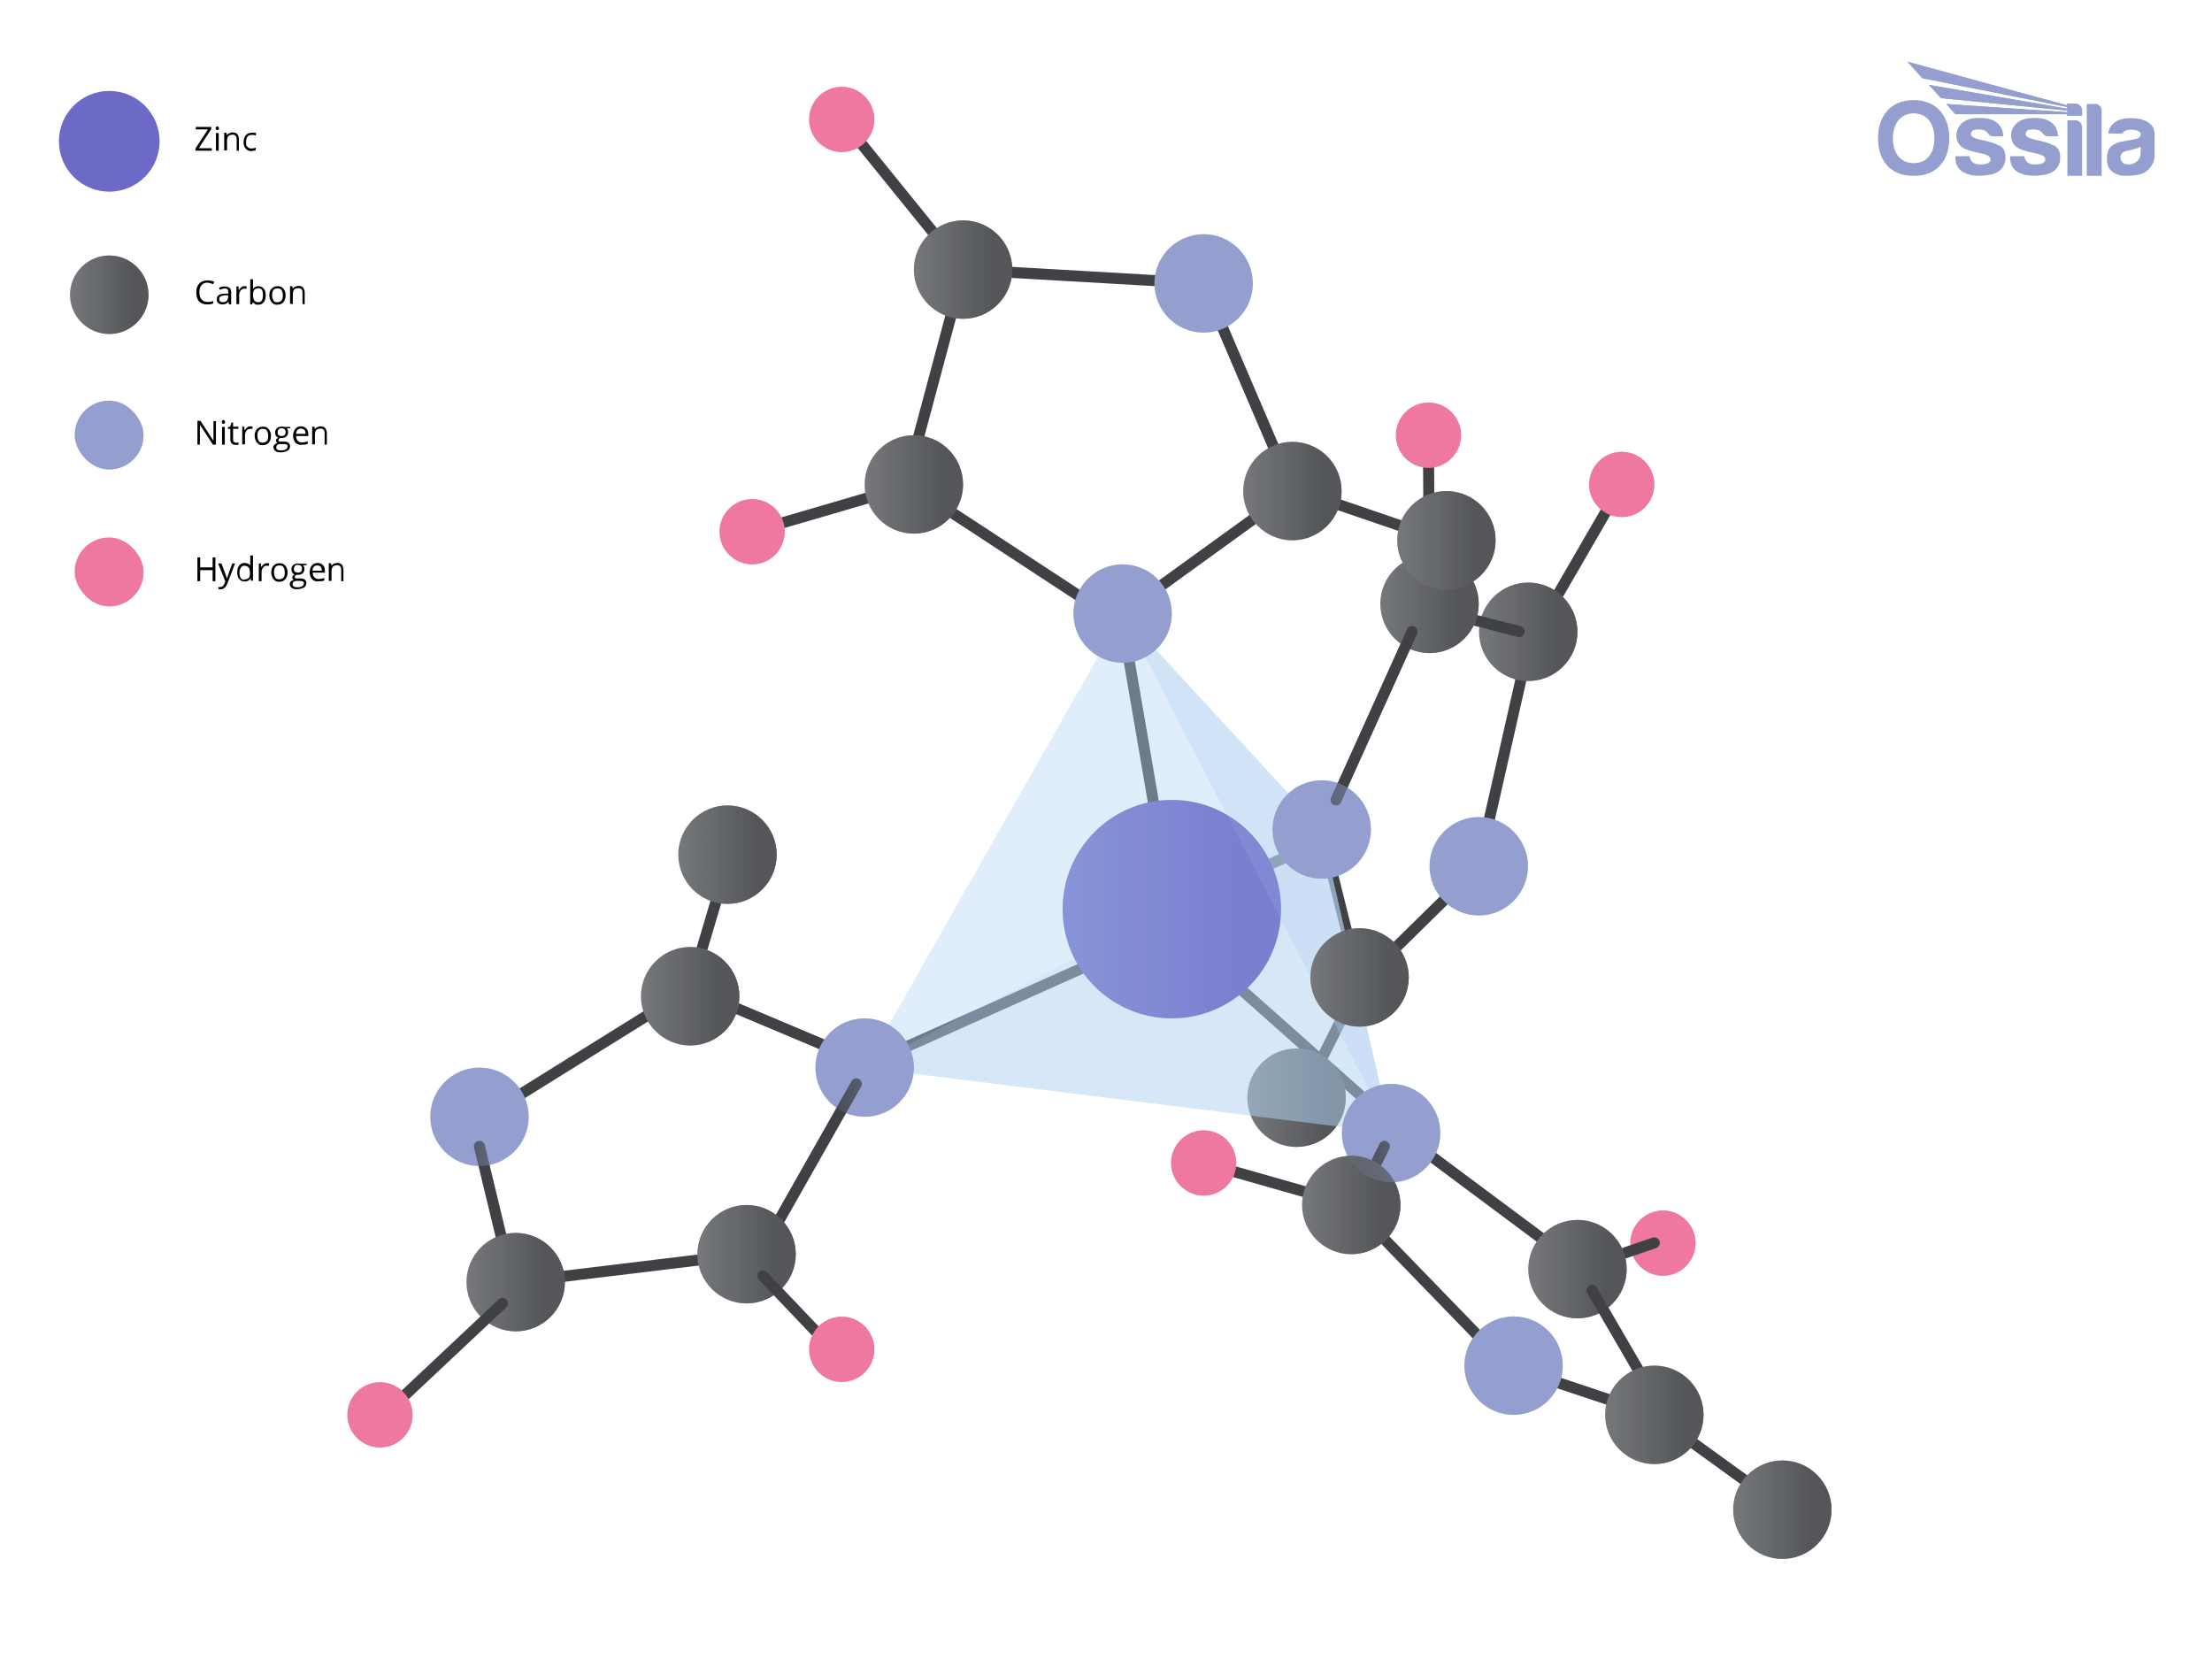 <svg viewBox="0 0 800 600" xmlns:xlink="http://www.w3.org/1999/xlink" version="1.1" xmlns="http://www.w3.org/2000/svg" id="Layer_1">
  
  <defs>
    <style>
      .st0 {
        fill: url(#linear-gradient2);
      }

      .st1 {
        fill: url(#linear-gradient18);
      }

      .st1, .st2, .st3, .st4, .st5, .st6, .st7, .st8, .st9, .st10, .st11, .st12, .st13, .st14, .st15, .st16, .st17, .st18, .st19, .st20, .st21, .st22, .st23, .st24 {
        isolation: isolate;
      }

      .st1, .st2, .st3, .st4, .st5, .st6, .st7, .st8, .st10, .st11, .st12, .st13, .st16, .st17, .st18, .st19, .st20, .st21, .st22, .st23 {
        mix-blend-mode: multiply;
      }

      .st1, .st2, .st6, .st7, .st8, .st13, .st16, .st19, .st23 {
        opacity: .8;
      }

      .st25 {
        fill: #76787b;
      }

      .st2 {
        fill: url(#linear-gradient21);
      }

      .st3 {
        fill: url(#linear-gradient34);
      }

      .st3, .st4, .st5, .st10, .st11, .st12, .st17, .st18, .st20, .st21, .st22 {
        opacity: .5;
      }

      .st26 {
        fill: url(#linear-gradient10);
      }

      .st4 {
        fill: url(#linear-gradient23);
      }

      .st27 {
        fill: url(#linear-gradient27);
      }

      .st5 {
        fill: url(#linear-gradient24);
      }

      .st6 {
        fill: url(#linear-gradient19);
      }

      .st28 {
        fill: url(#linear-gradient26);
      }

      .st29 {
        fill: url(#linear-gradient1);
      }

      .st7 {
        fill: url(#linear-gradient17);
      }

      .st30 {
        fill: url(#linear-gradient9);
      }

      .st8 {
        fill: url(#linear-gradient20);
      }

      .st9 {
        opacity: .2;
      }

      .st9, .st14, .st24 {
        fill: #b3d2f2;
      }

      .st31 {
        fill: url(#linear-gradient8);
      }

      .st32 {
        fill: url(#linear-gradient11);
      }

      .st33, .st34 {
        fill: none;
      }

      .st10 {
        fill: url(#linear-gradient31);
      }

      .st11 {
        fill: url(#linear-gradient33);
      }

      .st35 {
        clip-path: url(#clippath-1);
      }

      .st12 {
        fill: url(#linear-gradient35);
      }

      .st13 {
        fill: url(#linear-gradient22);
      }

      .st14 {
        opacity: .4;
      }

      .st36 {
        fill: #ef789f;
      }

      .st37 {
        fill: #949fd0;
      }

      .st38 {
        fill: url(#linear-gradient12);
      }

      .st16 {
        fill: url(#linear-gradient);
      }

      .st17 {
        fill: url(#linear-gradient32);
      }

      .st39 {
        clip-path: url(#clippath-3);
      }

      .st40 {
        fill: url(#linear-gradient7);
      }

      .st41 {
        fill: url(#linear-gradient4);
      }

      .st18 {
        fill: url(#linear-gradient36);
      }

      .st42 {
        fill: url(#linear-gradient14);
      }

      .st43 {
        fill: url(#linear-gradient5);
      }

      .st44 {
        fill: url(#linear-gradient3);
      }

      .st45 {
        fill: url(#linear-gradient25);
      }

      .st34 {
        stroke: #3f4144;
        stroke-linecap: round;
        stroke-linejoin: round;
        stroke-width: 4px;
      }

      .st19 {
        fill: url(#linear-gradient16);
      }

      .st20 {
        fill: url(#linear-gradient30);
      }

      .st46 {
        fill: url(#linear-gradient6);
      }

      .st47 {
        clip-path: url(#clippath-2);
      }

      .st21 {
        fill: url(#linear-gradient29);
      }

      .st48 {
        fill: url(#linear-gradient13);
      }

      .st22 {
        fill: url(#linear-gradient28);
      }

      .st49 {
        fill: #6c6ac6;
      }

      .st50 {
        clip-path: url(#clippath);
      }

      .st23 {
        fill: url(#linear-gradient15);
      }

      .st24 {
        opacity: .6;
      }
    </style>
    <linearGradient gradientUnits="userSpaceOnUse" gradientTransform="translate(0 602) scale(1 -1)" y2="152.5" x2="613.2" y1="152.5" x1="589.5" id="linear-gradient">
      <stop stop-opacity="0" stop-color="#ef789f" offset="0"></stop>
      <stop stop-color="#ef789f" offset=".8"></stop>
    </linearGradient>
    <linearGradient gradientUnits="userSpaceOnUse" gradientTransform="translate(0 602) scale(1 -1)" y2="205" x2="486.7" y1="205" x1="451.1" id="linear-gradient1">
      <stop stop-opacity="0" stop-color="#54565a" offset="0"></stop>
      <stop stop-color="#54565a" offset=".8"></stop>
    </linearGradient>
    <linearGradient gradientUnits="userSpaceOnUse" gradientTransform="translate(0 602) scale(1 -1)" y2="424.5" x2="485.2" y1="424.5" x1="449.6" id="linear-gradient2">
      <stop stop-opacity="0" stop-color="#54565a" offset="0"></stop>
      <stop stop-color="#54565a" offset=".8"></stop>
    </linearGradient>
    <linearGradient gradientUnits="userSpaceOnUse" gradientTransform="translate(0 602) scale(1 -1)" y2="426.8" x2="348.3" y1="426.8" x1="312.7" id="linear-gradient3">
      <stop stop-opacity="0" stop-color="#54565a" offset="0"></stop>
      <stop stop-color="#54565a" offset=".8"></stop>
    </linearGradient>
    <linearGradient gradientUnits="userSpaceOnUse" gradientTransform="translate(0 602) scale(1 -1)" y2="504.5" x2="366.2" y1="504.5" x1="330.5" id="linear-gradient4">
      <stop stop-opacity="0" stop-color="#54565a" offset="0"></stop>
      <stop stop-color="#54565a" offset=".8"></stop>
    </linearGradient>
    <linearGradient gradientUnits="userSpaceOnUse" gradientTransform="translate(0 602) scale(1 -1)" y2="373.6" x2="570.5" y1="373.6" x1="534.8" id="linear-gradient5">
      <stop stop-opacity="0" stop-color="#54565a" offset="0"></stop>
      <stop stop-color="#54565a" offset=".8"></stop>
    </linearGradient>
    <linearGradient gradientUnits="userSpaceOnUse" gradientTransform="translate(0 602) scale(1 -1)" y2="248.5" x2="509.5" y1="248.5" x1="473.8" id="linear-gradient6">
      <stop stop-opacity="0" stop-color="#54565a" offset="0"></stop>
      <stop stop-color="#54565a" offset=".8"></stop>
    </linearGradient>
    <linearGradient gradientUnits="userSpaceOnUse" gradientTransform="translate(0 602) scale(1 -1)" y2="241.7" x2="267.4" y1="241.7" x1="231.8" id="linear-gradient7">
      <stop stop-opacity="0" stop-color="#54565a" offset="0"></stop>
      <stop stop-color="#54565a" offset=".8"></stop>
    </linearGradient>
    <linearGradient gradientUnits="userSpaceOnUse" gradientTransform="translate(0 602) scale(1 -1)" y2="143" x2="588.3" y1="143" x1="552.7" id="linear-gradient8">
      <stop stop-opacity="0" stop-color="#54565a" offset="0"></stop>
      <stop stop-color="#54565a" offset=".8"></stop>
    </linearGradient>
    <linearGradient gradientUnits="userSpaceOnUse" gradientTransform="translate(0 602) scale(1 -1)" y2="166.2" x2="506.5" y1="166.2" x1="470.9" id="linear-gradient9">
      <stop stop-opacity="0" stop-color="#54565a" offset="0"></stop>
      <stop stop-color="#54565a" offset=".8"></stop>
    </linearGradient>
    <linearGradient gradientUnits="userSpaceOnUse" gradientTransform="translate(0 602) scale(1 -1)" y2="90.3" x2="616.2" y1="90.3" x1="580.5" id="linear-gradient10">
      <stop stop-opacity="0" stop-color="#54565a" offset="0"></stop>
      <stop stop-color="#54565a" offset=".8"></stop>
    </linearGradient>
    <linearGradient gradientUnits="userSpaceOnUse" gradientTransform="translate(0 602) scale(1 -1)" y2="138.3" x2="204.4" y1="138.3" x1="168.7" id="linear-gradient11">
      <stop stop-opacity="0" stop-color="#54565a" offset="0"></stop>
      <stop stop-color="#54565a" offset=".8"></stop>
    </linearGradient>
    <linearGradient gradientUnits="userSpaceOnUse" gradientTransform="translate(0 602) scale(1 -1)" y2="148.4" x2="287.9" y1="148.4" x1="252.2" id="linear-gradient12">
      <stop stop-opacity="0" stop-color="#54565a" offset="0"></stop>
      <stop stop-color="#54565a" offset=".8"></stop>
    </linearGradient>
    <linearGradient gradientUnits="userSpaceOnUse" gradientTransform="translate(0 602) scale(1 -1)" y2="383.6" x2="534.8" y1="383.6" x1="499.2" id="linear-gradient13">
      <stop stop-opacity="0" stop-color="#54565a" offset="0"></stop>
      <stop stop-color="#54565a" offset=".8"></stop>
    </linearGradient>
    <linearGradient gradientUnits="userSpaceOnUse" gradientTransform="translate(0 602) scale(1 -1)" y2="495.4" x2="53.7" y1="495.4" x1="25.3" id="linear-gradient14">
      <stop stop-opacity="0" stop-color="#54565a" offset="0"></stop>
      <stop stop-color="#54565a" offset=".8"></stop>
    </linearGradient>
    <clipPath id="clippath">
      <rect height="41.4" width="100" y="22.2" x="679.2" class="st33"></rect>
    </clipPath>
    <clipPath id="clippath-1">
      <rect height="41.4" width="100" y="22.2" x="679.2" class="st33"></rect>
    </clipPath>
    <clipPath id="clippath-2">
      <path d="M689.8,22.2l5.5,6.1,52.3,10.4v.6l-50-8.6,4.4,4.8,45.7,4.5v.6c-14.7-1-29.2-2-43.8-3l3.3,3.7h40.4v.5h5.4v-1.8c0-1.4-1.1-2.5-2.5-2.5h-2.9v.6l-57.8-15.8h0Z" class="st33"></path>
    </clipPath>
    <clipPath id="clippath-3">
      <rect height="41.4" width="100" y="22.2" x="679.2" class="st33"></rect>
    </clipPath>
    <linearGradient gradientUnits="userSpaceOnUse" gradientTransform="translate(0 602) scale(1 -1)" y2="395.2" x2="51.9" y1="395.2" x1="27" id="linear-gradient15">
      <stop stop-opacity="0" stop-color="#ef789f" offset="0"></stop>
      <stop stop-color="#ef789f" offset=".8"></stop>
    </linearGradient>
    <linearGradient gradientUnits="userSpaceOnUse" gradientTransform="translate(0 602) scale(1 -1)" y2="409.7" x2="283.8" y1="409.7" x1="260.2" id="linear-gradient16">
      <stop stop-opacity="0" stop-color="#ef789f" offset="0"></stop>
      <stop stop-color="#ef789f" offset=".8"></stop>
    </linearGradient>
    <linearGradient gradientUnits="userSpaceOnUse" gradientTransform="translate(0 602) scale(1 -1)" y2="558.8" x2="316.2" y1="558.8" x1="292.6" id="linear-gradient17">
      <stop stop-opacity="0" stop-color="#ef789f" offset="0"></stop>
      <stop stop-color="#ef789f" offset=".8"></stop>
    </linearGradient>
    <linearGradient gradientUnits="userSpaceOnUse" gradientTransform="translate(0 602) scale(1 -1)" y2="444.6" x2="528.5" y1="444.6" x1="504.8" id="linear-gradient18">
      <stop stop-opacity="0" stop-color="#ef789f" offset="0"></stop>
      <stop stop-color="#ef789f" offset=".8"></stop>
    </linearGradient>
    <linearGradient gradientUnits="userSpaceOnUse" gradientTransform="translate(0 602) scale(1 -1)" y2="426.8" x2="598.3" y1="426.8" x1="574.7" id="linear-gradient19">
      <stop stop-opacity="0" stop-color="#ef789f" offset="0"></stop>
      <stop stop-color="#ef789f" offset=".8"></stop>
    </linearGradient>
    <linearGradient gradientUnits="userSpaceOnUse" gradientTransform="translate(0 602) scale(1 -1)" y2="181.4" x2="447.2" y1="181.4" x1="423.5" id="linear-gradient20">
      <stop stop-opacity="0" stop-color="#ef789f" offset="0"></stop>
      <stop stop-color="#ef789f" offset=".8"></stop>
    </linearGradient>
    <linearGradient gradientUnits="userSpaceOnUse" gradientTransform="translate(0 602) scale(1 -1)" y2="114" x2="316.2" y1="114" x1="292.6" id="linear-gradient21">
      <stop stop-opacity="0" stop-color="#ef789f" offset="0"></stop>
      <stop stop-color="#ef789f" offset=".8"></stop>
    </linearGradient>
    <linearGradient gradientUnits="userSpaceOnUse" gradientTransform="translate(0 602) scale(1 -1)" y2="90.3" x2="149.2" y1="90.3" x1="125.5" id="linear-gradient22">
      <stop stop-opacity="0" stop-color="#ef789f" offset="0"></stop>
      <stop stop-color="#ef789f" offset=".8"></stop>
    </linearGradient>
    <linearGradient gradientUnits="userSpaceOnUse" gradientTransform="translate(0 602) scale(1 -1)" y2="273.2" x2="463.2" y1="273.2" x1="384.3" id="linear-gradient23">
      <stop stop-opacity="0" stop-color="#6c6ac6" offset="0"></stop>
      <stop stop-color="#6c6ac6" offset=".8"></stop>
    </linearGradient>
    <linearGradient gradientUnits="userSpaceOnUse" gradientTransform="translate(0 602) scale(1 -1)" y2="550.9" x2="57.7" y1="550.9" x1="21.3" id="linear-gradient24">
      <stop stop-opacity="0" stop-color="#6c6ac6" offset="0"></stop>
      <stop stop-color="#6c6ac6" offset=".8"></stop>
    </linearGradient>
    <linearGradient gradientUnits="userSpaceOnUse" gradientTransform="translate(0 602) scale(1 -1)" y2="293" x2="280.9" y1="293" x1="245.3" id="linear-gradient25">
      <stop stop-opacity="0" stop-color="#54565a" offset="0"></stop>
      <stop stop-color="#54565a" offset=".8"></stop>
    </linearGradient>
    <linearGradient gradientUnits="userSpaceOnUse" gradientTransform="translate(0 602) scale(1 -1)" y2="56" x2="662.4" y1="56" x1="626.7" id="linear-gradient26">
      <stop stop-opacity="0" stop-color="#54565a" offset="0"></stop>
      <stop stop-color="#54565a" offset=".8"></stop>
    </linearGradient>
    <linearGradient gradientUnits="userSpaceOnUse" gradientTransform="translate(0 602) scale(1 -1)" y2="406.7" x2="541" y1="406.7" x1="505.3" id="linear-gradient27">
      <stop stop-opacity="0" stop-color="#54565a" offset="0"></stop>
      <stop stop-color="#54565a" offset=".8"></stop>
    </linearGradient>
    <linearGradient gradientUnits="userSpaceOnUse" gradientTransform="translate(0 602) scale(1 -1)" y2="499.5" x2="453.2" y1="499.5" x1="417.5" id="linear-gradient28">
      <stop stop-opacity="0" stop-color="#949fd0" offset="0"></stop>
      <stop stop-color="#949fd0" offset=".8"></stop>
    </linearGradient>
    <linearGradient gradientUnits="userSpaceOnUse" gradientTransform="translate(0 602) scale(1 -1)" y2="380.1" x2="423.8" y1="380.1" x1="388.1" id="linear-gradient29">
      <stop stop-opacity="0" stop-color="#949fd0" offset="0"></stop>
      <stop stop-color="#949fd0" offset=".8"></stop>
    </linearGradient>
    <linearGradient gradientUnits="userSpaceOnUse" gradientTransform="translate(0 602) scale(1 -1)" y2="288.7" x2="552.7" y1="288.7" x1="517" id="linear-gradient30">
      <stop stop-opacity="0" stop-color="#949fd0" offset="0"></stop>
      <stop stop-color="#949fd0" offset=".8"></stop>
    </linearGradient>
    <linearGradient gradientUnits="userSpaceOnUse" gradientTransform="translate(0 602) scale(1 -1)" y2="302" x2="495.9" y1="302" x1="460.2" id="linear-gradient31">
      <stop stop-opacity="0" stop-color="#949fd0" offset="0"></stop>
      <stop stop-color="#949fd0" offset=".8"></stop>
    </linearGradient>
    <linearGradient gradientUnits="userSpaceOnUse" gradientTransform="translate(0 602) scale(1 -1)" y2="192.2" x2="520.9" y1="192.2" x1="485.2" id="linear-gradient32">
      <stop stop-opacity="0" stop-color="#949fd0" offset="0"></stop>
      <stop stop-color="#949fd0" offset=".8"></stop>
    </linearGradient>
    <linearGradient gradientUnits="userSpaceOnUse" gradientTransform="translate(0 602) scale(1 -1)" y2="215.9" x2="330.5" y1="215.9" x1="294.9" id="linear-gradient33">
      <stop stop-opacity="0" stop-color="#949fd0" offset="0"></stop>
      <stop stop-color="#949fd0" offset=".8"></stop>
    </linearGradient>
    <linearGradient gradientUnits="userSpaceOnUse" gradientTransform="translate(0 602) scale(1 -1)" y2="198.1" x2="191.3" y1="198.1" x1="155.6" id="linear-gradient34">
      <stop stop-opacity="0" stop-color="#949fd0" offset="0"></stop>
      <stop stop-color="#949fd0" offset=".8"></stop>
    </linearGradient>
    <linearGradient gradientUnits="userSpaceOnUse" gradientTransform="translate(0 602) scale(1 -1)" y2="108.1" x2="565.2" y1="108.1" x1="529.5" id="linear-gradient35">
      <stop stop-opacity="0" stop-color="#949fd0" offset="0"></stop>
      <stop stop-color="#949fd0" offset=".8"></stop>
    </linearGradient>
    <linearGradient gradientUnits="userSpaceOnUse" gradientTransform="translate(0 602) scale(1 -1)" y2="444.6" x2="51.9" y1="444.6" x1="27" id="linear-gradient36">
      <stop stop-opacity="0" stop-color="#949fd0" offset="0"></stop>
      <stop stop-color="#949fd0" offset=".8"></stop>
    </linearGradient>
  </defs>
  <g class="st15">
    <g id="Layer_3">
      <polyline points="598.3 511.7 545 493.9 488.7 435.8" class="st34"></polyline>
      <line y2="412.1" x2="509.5" y1="453.6" x1="565.2" class="st34"></line>
      <polyline points="304.4 380.7 249.6 357.6 175.2 403.9" class="st34"></polyline>
      <line y2="463.7" x2="186.5" y1="453.6" x1="270" class="st34"></line>
      <polyline points="400 221.9 338.8 181.8 330.5 164.4 348.4 97.5 435.3 102.5 467.4 177.5 406 221.9" class="st34"></polyline>
      <polyline points="552.7 234.2 534.8 313.2 491.7 355.6 480.1 308.9" class="st34"></polyline>
      <polyline points="322.9 380.8 423.8 335.6 500.7 403.9" class="st34"></polyline>
      <polyline points="406 225.2 423.8 328.8 480.1 303.1" class="st34"></polyline>
      <path d="M601.4,461.4h0c-6.5,0-11.8-5.3-11.8-11.8h0c0-6.5,5.3-11.8,11.8-11.8h0c6.5,0,11.8,5.3,11.8,11.8h0c0,6.5-5.3,11.8-11.8,11.8Z" class="st36"></path>
      <path d="M601.4,461.4h0c-6.5,0-11.8-5.3-11.8-11.8h0c0-6.5,5.3-11.8,11.8-11.8h0c6.5,0,11.8,5.3,11.8,11.8h0c0,6.5-5.3,11.8-11.8,11.8Z" class="st16"></path>
      <line y2="449.5" x2="598.3" y1="459" x1="570.5" class="st34"></line>
      <line y2="546" x2="645.7" y1="511.7" x1="598.3" class="st34"></line>
      <line y2="420.6" x2="435.3" y1="435.8" x1="488.7" class="st34"></line>
      <line y2="397" x2="470.9" y1="355.6" x1="491.7" class="st34"></line>
      <line y2="196.2" x2="524.1" y1="180.4" x1="478" class="st34"></line>
      <line y2="175.2" x2="586.5" y1="228.4" x1="555.7" class="st34"></line>
      <line y2="157.4" x2="516.6" y1="218.4" x1="517" class="st34"></line>
      <line y2="309" x2="264" y1="357.6" x1="249.6" class="st34"></line>
      <line y2="192.3" x2="272" y1="175.2" x1="330.5" class="st34"></line>
      <line y2="43.2" x2="304.4" y1="97.5" x1="348.4" class="st34"></line>
      <g>
        <path d="M468.9,414.8h0c-9.8,0-17.8-8-17.8-17.8h0c0-9.8,8-17.8,17.8-17.8h0c9.8,0,17.8,8,17.8,17.8h0c0,9.8-8,17.8-17.8,17.8Z" class="st25"></path>
        <path d="M468.9,414.8h0c-9.8,0-17.8-8-17.8-17.8h0c0-9.8,8-17.8,17.8-17.8h0c9.8,0,17.8,8,17.8,17.8h0c0,9.8-8,17.8-17.8,17.8Z" class="st29"></path>
      </g>
    </g>
    <g id="Layer_7">
      <polyline points="503.1 409.8 312.7 386.1 478 300 503.1 409.8" class="st9"></polyline>
    </g>
    <g id="Layer_5">
      <circle r="39.5" cy="328.8" cx="423.8" class="st49"></circle>
    </g>
    <g id="Layer_6">
      <polyline points="312.7 386.1 503.1 409.8 406 221.9 312.7 386.1" class="st14"></polyline>
      <polyline points="406 221.9 503.1 409.8 478 300 406 221.9" class="st24"></polyline>
    </g>
    <g id="Layer_2">
      <path d="M435.3,120.3h0c-9.8,0-17.8-8-17.8-17.8h0c0-9.8,8-17.8,17.8-17.8h0c9.8,0,17.8,8,17.8,17.8h0c0,9.8-8,17.8-17.8,17.8Z" class="st37"></path>
      <path d="M406,239.7h0c-9.8,0-17.8-8-17.8-17.8h0c0-9.8,8-17.8,17.8-17.8h0c9.8,0,17.8,8,17.8,17.8h0c0,9.8-8,17.8-17.8,17.8Z" class="st37"></path>
      <g>
        <path d="M467.4,195.4h0c-9.8,0-17.8-8-17.8-17.8h0c0-9.8,8-17.8,17.8-17.8h0c9.8,0,17.8,8,17.8,17.8h0c0,9.8-8,17.8-17.8,17.8Z" class="st25"></path>
        <path d="M467.4,195.4h0c-9.8,0-17.8-8-17.8-17.8h0c0-9.8,8-17.8,17.8-17.8h0c9.8,0,17.8,8,17.8,17.8h0c0,9.8-8,17.8-17.8,17.8Z" class="st0"></path>
      </g>
      <g>
        <path d="M330.5,193h0c-9.8,0-17.8-8-17.8-17.8h0c0-9.8,8-17.8,17.8-17.8h0c9.8,0,17.8,8,17.8,17.8h0c0,9.8-8,17.8-17.8,17.8Z" class="st25"></path>
        <path d="M330.5,193h0c-9.8,0-17.8-8-17.8-17.8h0c0-9.8,8-17.8,17.8-17.8h0c9.8,0,17.8,8,17.8,17.8h0c0,9.8-8,17.8-17.8,17.8Z" class="st44"></path>
      </g>
      <g>
        <path d="M348.3,115.3h0c-9.8,0-17.8-8-17.8-17.8h0c0-9.8,8-17.8,17.8-17.8h0c9.8,0,17.8,8,17.8,17.8h0c0,9.8-8,17.8-17.8,17.8Z" class="st25"></path>
        <path d="M348.3,115.3h0c-9.8,0-17.8-8-17.8-17.8h0c0-9.8,8-17.8,17.8-17.8h0c9.8,0,17.8,8,17.8,17.8h0c0,9.8-8,17.8-17.8,17.8Z" class="st41"></path>
      </g>
      <g>
        <path d="M552.7,246.3h0c-9.8,0-17.8-8-17.8-17.8h0c0-9.8,8-17.8,17.8-17.8h0c9.8,0,17.8,8,17.8,17.8h0c0,9.8-8,17.8-17.8,17.8Z" class="st25"></path>
        <path d="M552.7,246.3h0c-9.8,0-17.8-8-17.8-17.8h0c0-9.8,8-17.8,17.8-17.8h0c9.8,0,17.8,8,17.8,17.8h0c0,9.8-8,17.8-17.8,17.8Z" class="st43"></path>
      </g>
      <path d="M534.8,331.1h0c-9.8,0-17.8-8-17.8-17.8h0c0-9.8,8-17.8,17.8-17.8h0c9.8,0,17.8,8,17.8,17.8h0c0,9.8-8,17.8-17.8,17.8Z" class="st37"></path>
      <path d="M478,317.8h0c-9.8,0-17.8-8-17.8-17.8h0c0-9.8,8-17.8,17.8-17.8h0c9.8,0,17.8,8,17.8,17.8h0c0,9.8-8,17.8-17.8,17.8Z" class="st37"></path>
      <g>
        <path d="M491.7,371.3h0c-9.8,0-17.8-8-17.8-17.8h0c0-9.8,8-17.8,17.8-17.8h0c9.8,0,17.8,8,17.8,17.8h0c0,9.8-8,17.8-17.8,17.8Z" class="st25"></path>
        <path d="M491.7,371.3h0c-9.8,0-17.8-8-17.8-17.8h0c0-9.8,8-17.8,17.8-17.8h0c9.8,0,17.8,8,17.8,17.8h0c0,9.8-8,17.8-17.8,17.8Z" class="st46"></path>
      </g>
      <path d="M503.1,427.6h0c-9.8,0-17.8-8-17.8-17.8h0c0-9.8,8-17.8,17.8-17.8h0c9.8,0,17.8,8,17.8,17.8h0c0,9.8-8,17.8-17.8,17.8Z" class="st37"></path>
      <path d="M312.7,403.9h0c-9.8,0-17.8-8-17.8-17.8h0c0-9.8,8-17.8,17.8-17.8h0c9.8,0,17.8,8,17.8,17.8h0c0,9.8-8,17.8-17.8,17.8Z" class="st37"></path>
      <g>
        <path d="M249.6,378.1h0c-9.8,0-17.8-8-17.8-17.8h0c0-9.8,8-17.8,17.8-17.8h0c9.8,0,17.8,8,17.8,17.8h0c0,9.8-8,17.8-17.8,17.8Z" class="st25"></path>
        <path d="M249.6,378.1h0c-9.8,0-17.8-8-17.8-17.8h0c0-9.8,8-17.8,17.8-17.8h0c9.8,0,17.8,8,17.8,17.8h0c0,9.8-8,17.8-17.8,17.8Z" class="st40"></path>
      </g>
      <path d="M173.4,421.7h0c-9.8,0-17.8-8-17.8-17.8h0c0-9.8,8-17.8,17.8-17.8h0c9.8,0,17.8,8,17.8,17.8h0c0,9.8-8,17.8-17.8,17.8Z" class="st37"></path>
      <g>
        <path d="M570.5,476.8h0c-9.8,0-17.8-8-17.8-17.8h0c0-9.8,8-17.8,17.8-17.8h0c9.8,0,17.8,8,17.8,17.8h0c0,9.8-8,17.8-17.8,17.8Z" class="st25"></path>
        <path d="M570.5,476.8h0c-9.8,0-17.8-8-17.8-17.8h0c0-9.8,8-17.8,17.8-17.8h0c9.8,0,17.8,8,17.8,17.8h0c0,9.8-8,17.8-17.8,17.8Z" class="st31"></path>
      </g>
      <path d="M547.4,511.7h0c-9.8,0-17.8-8-17.8-17.8h0c0-9.8,8-17.8,17.8-17.8h0c9.8,0,17.8,8,17.8,17.8h0c0,9.8-8,17.8-17.8,17.8Z" class="st37"></path>
      <line y2="432.9" x2="491.7" y1="414.6" x1="500.7" class="st34"></line>
      <g>
        <path d="M488.7,453.6h0c-9.8,0-17.8-8-17.8-17.8h0c0-9.8,8-17.8,17.8-17.8h0c9.8,0,17.8,8,17.8,17.8h0c0,9.8-8,17.8-17.8,17.8Z" class="st25"></path>
        <path d="M488.7,453.6h0c-9.8,0-17.8-8-17.8-17.8h0c0-9.8,8-17.8,17.8-17.8h0c9.8,0,17.8,8,17.8,17.8h0c0,9.8-8,17.8-17.8,17.8Z" class="st30"></path>
      </g>
      <line y2="500.4" x2="595.4" y1="466.7" x1="575.8" class="st34"></line>
      <g>
        <path d="M598.3,529.5h0c-9.8,0-17.8-8-17.8-17.8h0c0-9.8,8-17.8,17.8-17.8h0c9.8,0,17.8,8,17.8,17.8h0c0,9.8-8,17.8-17.8,17.8Z" class="st25"></path>
        <path d="M598.3,529.5h0c-9.8,0-17.8-8-17.8-17.8h0c0-9.8,8-17.8,17.8-17.8h0c9.8,0,17.8,8,17.8,17.8h0c0,9.8-8,17.8-17.8,17.8Z" class="st26"></path>
      </g>
      <line y2="459" x2="184.1" y1="414.6" x1="173.4" class="st34"></line>
      <g>
        <path d="M186.5,481.5h0c-9.8,0-17.8-8-17.8-17.8h0c0-9.8,8-17.8,17.8-17.8h0c9.8,0,17.8,8,17.8,17.8h0c0,9.8-8,17.8-17.8,17.8Z" class="st25"></path>
        <path d="M186.5,481.5h0c-9.8,0-17.8-8-17.8-17.8h0c0-9.8,8-17.8,17.8-17.8h0c9.8,0,17.8,8,17.8,17.8h0c0,9.8-8,17.8-17.8,17.8Z" class="st32"></path>
      </g>
      <line y2="453.6" x2="274.8" y1="392" x1="309.7" class="st34"></line>
      <g>
        <path d="M270,471.4h0c-9.8,0-17.8-8-17.8-17.8h0c0-9.8,8-17.8,17.8-17.8h0c9.8,0,17.8,8,17.8,17.8h0c0,9.8-8,17.8-17.8,17.8Z" class="st25"></path>
        <path d="M270,471.4h0c-9.8,0-17.8-8-17.8-17.8h0c0-9.8,8-17.8,17.8-17.8h0c9.8,0,17.8,8,17.8,17.8h0c0,9.8-8,17.8-17.8,17.8Z" class="st38"></path>
      </g>
      <line y2="221.9" x2="524.1" y1="228.4" x1="549.4" class="st34"></line>
      <g>
        <path d="M517,236.2h0c-9.8,0-17.8-8-17.8-17.8h0c0-9.8,8-17.8,17.8-17.8h0c9.8,0,17.8,8,17.8,17.8h0c0,9.8-8,17.8-17.8,17.8Z" class="st25"></path>
        <path d="M517,236.2h0c-9.8,0-17.8-8-17.8-17.8h0c0-9.8,8-17.8,17.8-17.8h0c9.8,0,17.8,8,17.8,17.8h0c0,9.8-8,17.8-17.8,17.8Z" class="st48"></path>
      </g>
      <line y2="289.3" x2="483.2" y1="228.4" x1="510.7" class="st34"></line>
      <g>
        <path d="M39.5,120.8h0c-7.8,0-14.2-6.4-14.2-14.2h0c0-7.8,6.4-14.2,14.2-14.2h0c7.8,0,14.2,6.4,14.2,14.2h0c0,7.8-6.4,14.2-14.2,14.2Z" class="st25"></path>
        <path d="M39.5,120.8h0c-7.8,0-14.2-6.4-14.2-14.2h0c0-7.8,6.4-14.2,14.2-14.2h0c7.8,0,14.2,6.4,14.2,14.2h0c0,7.8-6.4,14.2-14.2,14.2Z" class="st42"></path>
      </g>
      <g class="st15">
        <g class="st15">
          <path d="M75.1,102.2c-.9,0-1.7.3-2.2.9s-.8,1.5-.8,2.6.3,2,.8,2.6,1.3.9,2.2.9,1.3-.1,2-.3v.9c-.6.2-1.3.3-2.2.3-1.3,0-2.2-.4-2.9-1.1s-1-1.9-1-3.3.2-1.7.5-2.3.8-1.2,1.4-1.5,1.4-.5,2.2-.5,1.7.2,2.4.5l-.4.9c-.6-.3-1.3-.5-1.9-.5Z"></path>
          <path d="M82.8,110l-.2-.9h0c-.3.4-.6.7-1,.8s-.7.2-1.2.2-1.1-.2-1.5-.5-.5-.8-.5-1.4c0-1.3,1-2,3.1-2h1.1v-.4c0-.5-.1-.9-.3-1.1s-.6-.4-1-.4-1.1.2-1.8.5l-.3-.7c.3-.2.7-.3,1-.4s.8-.1,1.1-.1c.8,0,1.3.2,1.7.5s.6.9.6,1.6v4.4h-.7ZM80.6,109.3c.6,0,1.1-.2,1.4-.5s.5-.8.5-1.4v-.6h-1c-.8,0-1.3.2-1.7.4s-.5.5-.5,1,.1.6.3.8.5.3.9.3Z"></path>
          <path d="M88.4,103.5c.3,0,.5,0,.8,0v.9c-.4,0-.6,0-.8,0-.5,0-1,.2-1.3.6s-.6.9-.6,1.6v3.4h-1v-6.4h.8v1.2h.2c.2-.4.5-.7.9-1s.7-.3,1.1-.3Z"></path>
          <path d="M93.4,103.5c.8,0,1.5.3,2,.9s.7,1.4.7,2.4-.2,1.9-.7,2.5-1.1.9-2,.9-.8,0-1.1-.2-.6-.4-.9-.7h0l-.2.8h-.7v-9.1h1v2.2c0,.5,0,.9,0,1.3h0c.5-.6,1.1-1,2-1ZM93.3,104.3c-.7,0-1.1.2-1.4.6s-.4,1-.4,1.9.2,1.5.5,1.9.8.6,1.4.6,1-.2,1.3-.7.4-1.1.4-1.9-.1-1.5-.4-1.9-.7-.6-1.4-.6Z"></path>
          <path d="M103.3,106.8c0,1-.3,1.9-.8,2.5s-1.3.9-2.2.9-1.1-.1-1.5-.4-.8-.7-1-1.2-.4-1.1-.4-1.8c0-1,.3-1.9.8-2.4s1.2-.9,2.2-.9,1.6.3,2.1.9.8,1.4.8,2.4ZM98.4,106.8c0,.8.2,1.4.5,1.9s.8.6,1.4.6,1.1-.2,1.5-.6.5-1.1.5-1.9-.2-1.4-.5-1.9-.8-.6-1.5-.6-1.1.2-1.4.6-.5,1-.5,1.9Z"></path>
          <path d="M109.4,110v-4.2c0-.5-.1-.9-.4-1.2s-.6-.4-1.1-.4-1.2.2-1.5.5-.5,1-.5,1.8v3.4h-1v-6.4h.8l.2.9h0c.2-.3.5-.6.8-.7s.8-.3,1.2-.3c.8,0,1.4.2,1.7.6s.6,1,.6,1.8v4.2h-1Z"></path>
        </g>
      </g>
      <g class="st15">
        <g class="st15">
          <path d="M78.1,160.8h-1.1l-4.7-7.2h0c0,.8,0,1.6,0,2.3v4.9h-.9v-8.6h1.1l4.7,7.2h0c0-.1,0-.4,0-1s0-1,0-1.2v-4.9h.9v8.6Z"></path>
          <path d="M80.2,152.6c0-.2,0-.4.2-.5s.2-.2.4-.2.3,0,.4.2.2.3.2.5,0,.4-.2.5-.2.2-.4.2-.3,0-.4-.2-.2-.3-.2-.5ZM81.3,160.8h-1v-6.4h1v6.4Z"></path>
          <path d="M85.4,160.1c.2,0,.3,0,.5,0s.3,0,.4,0v.7c-.1,0-.3,0-.5.1s-.4,0-.6,0c-1.2,0-1.9-.7-1.9-2v-3.8h-.9v-.5l.9-.4.4-1.4h.6v1.5h1.9v.8h-1.9v3.8c0,.4,0,.7.3.9s.4.3.8.3Z"></path>
          <path d="M90.5,154.2c.3,0,.5,0,.8,0v.9c-.4,0-.6,0-.8,0-.5,0-1,.2-1.3.6s-.6.9-.6,1.6v3.4h-1v-6.4h.8v1.2h.2c.2-.4.5-.7.9-1s.7-.3,1.1-.3Z"></path>
          <path d="M98,157.6c0,1-.3,1.9-.8,2.5s-1.3.9-2.2.9-1.1-.1-1.5-.4-.8-.7-1-1.2-.4-1.1-.4-1.8c0-1,.3-1.9.8-2.4s1.2-.9,2.2-.9,1.6.3,2.1.9.8,1.4.8,2.4ZM93.1,157.6c0,.8.2,1.4.5,1.9s.8.6,1.4.6,1.1-.2,1.5-.6.5-1.1.5-1.9-.2-1.4-.5-1.9-.8-.6-1.5-.6-1.1.2-1.4.6-.5,1-.5,1.9Z"></path>
          <path d="M105,154.3v.6h-1.2c.1.3.2.5.3.7s.1.5.1.7c0,.6-.2,1.1-.6,1.5s-1,.6-1.8.6-.4,0-.5,0c-.4.2-.6.5-.6.8s0,.3.2.4.4.1.7.1h1.1c.7,0,1.2.1,1.6.4s.6.7.6,1.3-.3,1.3-.9,1.6-1.4.6-2.5.6-1.5-.2-1.9-.5-.7-.8-.7-1.3.1-.7.4-1,.6-.5,1.1-.6c-.2,0-.3-.2-.4-.3s-.2-.3-.2-.5,0-.4.2-.6.3-.3.6-.5c-.3-.1-.6-.4-.8-.7s-.3-.7-.3-1.1c0-.7.2-1.2.6-1.6s1-.6,1.8-.6.6,0,.9.1h2.2ZM99.9,161.8c0,.3.1.6.4.8s.7.3,1.3.3c.8,0,1.4-.1,1.8-.4s.6-.6.6-1-.1-.6-.3-.7-.6-.2-1.2-.2h-1.2c-.4,0-.8.1-1,.3s-.4.5-.4.9ZM100.4,156.4c0,.4.1.8.4,1s.6.3,1.1.3c.9,0,1.4-.5,1.4-1.4s-.5-1.4-1.4-1.4-.8.1-1.1.4-.4.6-.4,1.1Z"></path>
          <path d="M109,160.9c-.9,0-1.7-.3-2.2-.9s-.8-1.4-.8-2.4.3-1.9.8-2.5,1.2-.9,2.1-.9,1.4.3,1.9.8.7,1.2.7,2.1v.6h-4.4c0,.8.2,1.3.6,1.7s.9.6,1.5.6,1.4-.1,2.1-.4v.9c-.3.1-.7.3-1,.3s-.7,0-1.1,0ZM108.8,155c-.5,0-.9.2-1.2.5s-.5.8-.5,1.4h3.4c0-.6-.1-1.1-.4-1.4s-.7-.5-1.2-.5Z"></path>
          <path d="M117.4,160.8v-4.2c0-.5-.1-.9-.4-1.2s-.6-.4-1.1-.4-1.2.2-1.5.5-.5,1-.5,1.8v3.4h-1v-6.4h.8l.2.9h0c.2-.3.5-.6.8-.7s.8-.3,1.2-.3c.8,0,1.4.2,1.7.6s.6,1,.6,1.8v4.2h-1Z"></path>
        </g>
      </g>
      <g class="st15">
        <g class="st15">
          <path d="M76.6,54.5h-5.9v-.8l4.5-6.9h-4.4v-.9h5.6v.8l-4.5,6.9h4.7v.9Z"></path>
          <path d="M78,46.4c0-.2,0-.4.2-.5s.2-.2.4-.2.3,0,.4.2.2.3.2.5,0,.4-.2.5-.2.2-.4.2-.3,0-.4-.2-.2-.3-.2-.5ZM79.1,54.5h-1v-6.4h1v6.4Z"></path>
          <path d="M85.6,54.5v-4.2c0-.5-.1-.9-.4-1.2s-.6-.4-1.1-.4-1.2.2-1.5.5-.5,1-.5,1.8v3.4h-1v-6.4h.8l.2.9h0c.2-.3.5-.6.8-.7s.8-.3,1.2-.3c.8,0,1.4.2,1.7.6s.6,1,.6,1.8v4.2h-1Z"></path>
          <path d="M91.1,54.7c-.9,0-1.6-.3-2.2-.9s-.8-1.4-.8-2.4.3-1.9.8-2.5,1.3-.9,2.2-.9.6,0,.9,0,.6.1.7.2l-.3.8c-.2,0-.4-.2-.7-.2s-.5,0-.7,0c-1.3,0-2,.8-2,2.5s.2,1.4.5,1.8.8.6,1.4.6,1.1-.1,1.6-.3v.9c-.4.2-1,.3-1.6.3Z"></path>
        </g>
      </g>
      <path d="M39.5,69.3h0c-10,0-18.2-8.1-18.2-18.2h0c0-10,8.1-18.2,18.2-18.2h0c10,0,18.2,8.1,18.2,18.2h0c0,10-8.1,18.2-18.2,18.2Z" class="st49"></path>
      <rect ry="12.4" rx="12.4" height="24.9" width="24.9" y="144.9" x="27" class="st37"></rect>
      <g id="blue_watermark">
        <g class="st50">
          <g>
            <g class="st35">
              <g>
                <path d="M774.2,55.2c0,.7-.2,2.3-1.4,3.2-1.2,1-2.6,1.2-3.9,1-1.3-.2-2-1.4-2-2.4,0-1.1.5-2,2.1-2.4,1.6-.4,3.5-.7,5.2-1.5v2h0ZM774.7,43.2c-4-.9-7.2-.4-8.8.4-1.6.8-3.3,2.3-3.4,4.7h5.1s.6-1.4,2.8-1.4,3.5.5,3.8,1.4c.2,1-.6,1.7-1.9,2-1.3.3-3.5.6-5,.9-1.5.3-4.2,1.4-4.8,3.2-.7,1.8-.7,4.2,0,5.9.7,1.7,3.2,3.4,6.4,3.3s5.9-.3,7.8-2c1.9-1.7,2.5-3.6,2.5-5.4s0-7.6,0-8.2-.5-3.8-4.5-4.7" class="st37"></path>
                <path d="M695.3,28.3l52.3,10.4v.6l-50-8.6,4.4,4.8,45.7,4.5v.6c-14.7-1-29.1-2-43.8-3l3.3,3.7h40.4v.5h5.4v-1.8c0-1.4-1.1-2.5-2.5-2.5h-2.9v.6l-57.8-15.8,5.5,6.1h0Z" class="st37"></path>
              </g>
            </g>
            <g class="st47">
              <rect height="19.6" width="63.2" y="22.2" x="689.8" class="st37"></rect>
            </g>
            <g class="st39">
              <g>
                <path d="M757.6,37.6h-2.9v26h5.4v-23.6c0-1.4-1.1-2.5-2.5-2.5" class="st37"></path>
                <path d="M750.5,43.5h-2.8v20.1h5.3v-17.7c0-1.3-1.1-2.4-2.4-2.4" class="st37"></path>
                <path d="M742.6,52.6c-1.8-1.1-4.1-1.5-6.7-2.1s-3.3-1.3-3.3-2c0-.6.4-1.3,1.1-1.5.8-.2,2-.3,3.3,0,1.3.3,1.9,1.5,2.3,1.8.3.3.9.5,1.3.5h3.7c-.1-2.2-.8-3.8-2.4-5s-3.5-1.8-7.5-1.6c-4,.2-6.1,2.3-6.8,4.6s0,4.7,1.9,6c1.9,1.2,5,1.8,6.9,2.2,1.9.4,3.4,1,3.3,2.3,0,1.3-2.2,1.9-4.8,1.6-2.5-.3-2.8-2.9-2.8-2.9h-5.1c-.2,3.3,1.4,5.2,3.5,6.1,2.1,1,5.6,1.3,9.4.5,3.8-.8,5.2-3.5,5.2-5.9s-.5-3.6-2.3-4.7" class="st37"></path>
                <path d="M722.8,52.6c-1.8-1.1-4.1-1.5-6.7-2.1s-3.3-1.3-3.3-2c0-.6.4-1.3,1.1-1.5.8-.2,2-.3,3.3,0,1.3.3,1.9,1.5,2.3,1.8.3.3.9.5,1.3.5h3.7c-.1-2.2-.8-3.8-2.4-5s-3.5-1.8-7.5-1.6c-4,.2-6.1,2.3-6.8,4.6s0,4.7,1.9,6c1.9,1.2,5,1.8,6.9,2.2,1.9.4,3.4,1,3.3,2.3,0,1.3-2.2,1.9-4.8,1.6-2.5-.3-2.8-2.9-2.8-2.9h-5.1c-.2,3.3,1.4,5.2,3.5,6.1,2.1,1,5.6,1.3,9.4.5,3.8-.8,5.2-3.5,5.2-5.9,0-2.4-.5-3.6-2.3-4.7" class="st37"></path>
                <path d="M692.1,59c-5.2,0-7.5-4.1-7.5-9s2.5-9,7.5-9,7.5,4,7.5,9-2.3,9-7.5,9M692.1,36.2c-8.6,0-12.9,6.1-12.9,13.7s3.9,13.7,12.9,13.7,12.9-6.2,12.9-13.7-4.3-13.7-12.9-13.7" class="st37"></path>
              </g>
            </g>
          </g>
        </g>
      </g>
      <g class="st15">
        <g class="st15">
          <path d="M77.9,210.2h-1v-4h-4.5v4h-1v-8.6h1v3.6h4.5v-3.6h1v8.6Z"></path>
          <path d="M79.1,203.8h1l1.4,3.7c.3.8.5,1.4.6,1.8h0c0-.2.2-.5.3-1s.7-2,1.6-4.5h1l-2.8,7.3c-.3.7-.6,1.2-1,1.5s-.8.5-1.3.5-.6,0-.9,0v-.8c.2,0,.5,0,.7,0,.7,0,1.1-.4,1.4-1.1l.4-.9-2.6-6.5Z"></path>
          <path d="M90.5,209.3h0c-.4.7-1.1,1-2,1s-1.5-.3-2-.9-.7-1.4-.7-2.4.2-1.9.7-2.5,1.1-.9,2-.9,1.5.3,2,.9h0v-.5s0-.5,0-.5v-2.6h1v9.1h-.8v-.9ZM88.6,209.5c.7,0,1.1-.2,1.4-.5s.4-.9.4-1.7v-.2c0-.9-.2-1.6-.5-1.9s-.8-.6-1.5-.6-1,.2-1.3.7-.5,1.1-.5,1.9.2,1.4.5,1.9.7.6,1.3.6Z"></path>
          <path d="M96.5,203.7c.3,0,.5,0,.8,0v.9c-.4,0-.6,0-.8,0-.5,0-1,.2-1.3.6s-.6.9-.6,1.6v3.4h-1v-6.4h.8v1.2h.2c.2-.4.5-.7.9-1s.7-.3,1.1-.3Z"></path>
          <path d="M104,207c0,1-.3,1.9-.8,2.5s-1.3.9-2.2.9-1.1-.1-1.5-.4-.8-.7-1-1.2-.4-1.1-.4-1.8c0-1,.3-1.9.8-2.4s1.2-.9,2.2-.9,1.6.3,2.1.9.8,1.4.8,2.4ZM99.1,207c0,.8.2,1.4.5,1.9s.8.6,1.4.6,1.1-.2,1.5-.6.5-1.1.5-1.9-.2-1.4-.5-1.9-.8-.6-1.5-.6-1.1.2-1.4.6-.5,1-.5,1.9Z"></path>
          <path d="M110.9,203.8v.6h-1.2c.1.3.2.5.3.7s.1.5.1.7c0,.6-.2,1.1-.6,1.5s-1,.6-1.8.6-.4,0-.5,0c-.4.2-.6.5-.6.8s0,.3.2.4.4.1.7.1h1.1c.7,0,1.2.1,1.6.4s.6.7.6,1.3-.3,1.3-.9,1.6-1.4.6-2.5.6-1.5-.2-1.9-.5-.7-.8-.7-1.3.1-.7.4-1,.6-.5,1.1-.6c-.2,0-.3-.2-.4-.3s-.2-.3-.2-.5,0-.4.2-.6.3-.3.6-.5c-.3-.1-.6-.4-.8-.7s-.3-.7-.3-1.1c0-.7.2-1.2.6-1.6s1-.6,1.8-.6.6,0,.9.1h2.2ZM105.8,211.3c0,.3.1.6.4.8s.7.3,1.3.3c.8,0,1.4-.1,1.8-.4s.6-.6.6-1-.1-.6-.3-.7-.6-.2-1.2-.2h-1.2c-.4,0-.8.1-1,.3s-.4.5-.4.9ZM106.3,205.8c0,.4.1.8.4,1s.6.3,1.1.3c.9,0,1.4-.5,1.4-1.4s-.5-1.4-1.4-1.4-.8.1-1.1.4-.4.6-.4,1.1Z"></path>
          <path d="M115,210.3c-.9,0-1.7-.3-2.2-.9s-.8-1.4-.8-2.4.3-1.9.8-2.5,1.2-.9,2.1-.9,1.4.3,1.9.8.7,1.2.7,2.1v.6h-4.4c0,.8.2,1.3.6,1.7s.9.6,1.5.6,1.4-.1,2.1-.4v.9c-.3.1-.7.3-1,.3s-.7,0-1.1,0ZM114.7,204.5c-.5,0-.9.2-1.2.5s-.5.8-.5,1.4h3.4c0-.6-.1-1.1-.4-1.4s-.7-.5-1.2-.5Z"></path>
          <path d="M123.4,210.2v-4.2c0-.5-.1-.9-.4-1.2s-.6-.4-1.1-.4-1.2.2-1.5.5-.5,1-.5,1.8v3.4h-1v-6.4h.8l.2.9h0c.2-.3.5-.6.8-.7s.8-.3,1.2-.3c.8,0,1.4.2,1.7.6s.6,1,.6,1.8v4.2h-1Z"></path>
        </g>
      </g>
      <rect ry="12.4" rx="12.4" height="24.9" width="24.9" y="194.4" x="27" class="st36"></rect>
      <rect ry="12.4" rx="12.4" height="24.9" width="24.9" y="194.4" x="27" class="st23"></rect>
      <path d="M272,204.1h0c-6.5,0-11.8-5.3-11.8-11.8h0c0-6.5,5.3-11.8,11.8-11.8h0c6.5,0,11.8,5.3,11.8,11.8h0c0,6.5-5.3,11.8-11.8,11.8Z" class="st36"></path>
      <path d="M272,204.1h0c-6.5,0-11.8-5.3-11.8-11.8h0c0-6.5,5.3-11.8,11.8-11.8h0c6.5,0,11.8,5.3,11.8,11.8h0c0,6.5-5.3,11.8-11.8,11.8Z" class="st19"></path>
      <path d="M304.4,55h0c-6.5,0-11.8-5.3-11.8-11.8h0c0-6.5,5.3-11.8,11.8-11.8h0c6.5,0,11.8,5.3,11.8,11.8h0c0,6.5-5.3,11.8-11.8,11.8Z" class="st36"></path>
      <path d="M304.4,55h0c-6.5,0-11.8-5.3-11.8-11.8h0c0-6.5,5.3-11.8,11.8-11.8h0c6.5,0,11.8,5.3,11.8,11.8h0c0,6.5-5.3,11.8-11.8,11.8Z" class="st7"></path>
      <path d="M516.6,169.2h0c-6.5,0-11.8-5.3-11.8-11.8h0c0-6.5,5.3-11.8,11.8-11.8h0c6.5,0,11.8,5.3,11.8,11.8h0c0,6.5-5.3,11.8-11.8,11.8Z" class="st36"></path>
      <path d="M516.6,169.2h0c-6.5,0-11.8-5.3-11.8-11.8h0c0-6.5,5.3-11.8,11.8-11.8h0c6.5,0,11.8,5.3,11.8,11.8h0c0,6.5-5.3,11.8-11.8,11.8Z" class="st1"></path>
      <path d="M586.5,187h0c-6.5,0-11.8-5.3-11.8-11.8h0c0-6.5,5.3-11.8,11.8-11.8h0c6.5,0,11.8,5.3,11.8,11.8h0c0,6.5-5.3,11.8-11.8,11.8Z" class="st36"></path>
      <path d="M586.5,187h0c-6.5,0-11.8-5.3-11.8-11.8h0c0-6.5,5.3-11.8,11.8-11.8h0c6.5,0,11.8,5.3,11.8,11.8h0c0,6.5-5.3,11.8-11.8,11.8Z" class="st6"></path>
      <path d="M435.3,432.4h0c-6.5,0-11.8-5.3-11.8-11.8h0c0-6.5,5.3-11.8,11.8-11.8h0c6.5,0,11.8,5.3,11.8,11.8h0c0,6.5-5.3,11.8-11.8,11.8Z" class="st36"></path>
      <path d="M435.3,432.4h0c-6.5,0-11.8-5.3-11.8-11.8h0c0-6.5,5.3-11.8,11.8-11.8h0c6.5,0,11.8,5.3,11.8,11.8h0c0,6.5-5.3,11.8-11.8,11.8Z" class="st8"></path>
      <line y2="488" x2="301.2" y1="461.4" x1="275.9" class="st34"></line>
      <path d="M304.4,499.8h0c-6.5,0-11.8-5.3-11.8-11.8h0c0-6.5,5.3-11.8,11.8-11.8h0c6.5,0,11.8,5.3,11.8,11.8h0c0,6.5-5.3,11.8-11.8,11.8Z" class="st36"></path>
      <path d="M304.4,499.8h0c-6.5,0-11.8-5.3-11.8-11.8h0c0-6.5,5.3-11.8,11.8-11.8h0c6.5,0,11.8,5.3,11.8,11.8h0c0,6.5-5.3,11.8-11.8,11.8Z" class="st2"></path>
      <line y2="507.6" x2="143.2" y1="471.4" x1="181.7" class="st34"></line>
      <path d="M137.4,523.5h0c-6.5,0-11.8-5.3-11.8-11.8h0c0-6.5,5.3-11.8,11.8-11.8h0c6.5,0,11.8,5.3,11.8,11.8h0c0,6.5-5.3,11.8-11.8,11.8Z" class="st36"></path>
      <path d="M137.4,523.5h0c-6.5,0-11.8-5.3-11.8-11.8h0c0-6.5,5.3-11.8,11.8-11.8h0c6.5,0,11.8,5.3,11.8,11.8h0c0,6.5-5.3,11.8-11.8,11.8Z" class="st13"></path>
      <circle r="39.5" cy="328.8" cx="423.8" class="st4"></circle>
      <path d="M39.5,69.3h0c-10,0-18.2-8.1-18.2-18.2h0c0-10,8.1-18.2,18.2-18.2h0c10,0,18.2,8.1,18.2,18.2h0c0,10-8.1,18.2-18.2,18.2Z" class="st5"></path>
      <g>
        <path d="M263.1,326.9h0c-9.8,0-17.8-8-17.8-17.8h0c0-9.8,8-17.8,17.8-17.8h0c9.8,0,17.8,8,17.8,17.8h0c0,9.8-8,17.8-17.8,17.8Z" class="st25"></path>
        <path d="M263.1,326.9h0c-9.8,0-17.8-8-17.8-17.8h0c0-9.8,8-17.8,17.8-17.8h0c9.8,0,17.8,8,17.8,17.8h0c0,9.8-8,17.8-17.8,17.8Z" class="st45"></path>
      </g>
      <g>
        <path d="M644.6,563.8h0c-9.8,0-17.8-8-17.8-17.8h0c0-9.8,8-17.8,17.8-17.8h0c9.8,0,17.8,8,17.8,17.8h0c0,9.8-8,17.8-17.8,17.8Z" class="st25"></path>
        <path d="M644.6,563.8h0c-9.8,0-17.8-8-17.8-17.8h0c0-9.8,8-17.8,17.8-17.8h0c9.8,0,17.8,8,17.8,17.8h0c0,9.8-8,17.8-17.8,17.8Z" class="st28"></path>
      </g>
      <g>
        <path d="M523.1,213.2h0c-9.8,0-17.8-8-17.8-17.8h0c0-9.8,8-17.8,17.8-17.8h0c9.8,0,17.8,8,17.8,17.8h0c0,9.8-8,17.8-17.8,17.8Z" class="st25"></path>
        <path d="M523.1,213.2h0c-9.8,0-17.8-8-17.8-17.8h0c0-9.8,8-17.8,17.8-17.8h0c9.8,0,17.8,8,17.8,17.8h0c0,9.8-8,17.8-17.8,17.8Z" class="st27"></path>
      </g>
      <path d="M435.3,120.3h0c-9.8,0-17.8-8-17.8-17.8h0c0-9.8,8-17.8,17.8-17.8h0c9.8,0,17.8,8,17.8,17.8h0c0,9.8-8,17.8-17.8,17.8Z" class="st22"></path>
      <path d="M406,239.7h0c-9.8,0-17.8-8-17.8-17.8h0c0-9.8,8-17.8,17.8-17.8h0c9.8,0,17.8,8,17.8,17.8h0c0,9.8-8,17.8-17.8,17.8Z" class="st21"></path>
      <path d="M534.8,331.1h0c-9.8,0-17.8-8-17.8-17.8h0c0-9.8,8-17.8,17.8-17.8h0c9.8,0,17.8,8,17.8,17.8h0c0,9.8-8,17.8-17.8,17.8Z" class="st20"></path>
      <path d="M478,317.8h0c-9.8,0-17.8-8-17.8-17.8h0c0-9.8,8-17.8,17.8-17.8h0c9.8,0,17.8,8,17.8,17.8h0c0,9.8-8,17.8-17.8,17.8Z" class="st10"></path>
      <path d="M503.1,427.6h0c-9.8,0-17.8-8-17.8-17.8h0c0-9.8,8-17.8,17.8-17.8h0c9.8,0,17.8,8,17.8,17.8h0c0,9.8-8,17.8-17.8,17.8Z" class="st17"></path>
      <path d="M312.7,403.9h0c-9.8,0-17.8-8-17.8-17.8h0c0-9.8,8-17.8,17.8-17.8h0c9.8,0,17.8,8,17.8,17.8h0c0,9.8-8,17.8-17.8,17.8Z" class="st11"></path>
      <path d="M173.4,421.7h0c-9.8,0-17.8-8-17.8-17.8h0c0-9.8,8-17.8,17.8-17.8h0c9.8,0,17.8,8,17.8,17.8h0c0,9.8-8,17.8-17.8,17.8Z" class="st3"></path>
      <path d="M547.4,511.7h0c-9.8,0-17.8-8-17.8-17.8h0c0-9.8,8-17.8,17.8-17.8h0c9.8,0,17.8,8,17.8,17.8h0c0,9.8-8,17.8-17.8,17.8Z" class="st12"></path>
      <rect ry="12.4" rx="12.4" height="24.9" width="24.9" y="144.9" x="27" class="st18"></rect>
    </g>
  </g>
</svg>